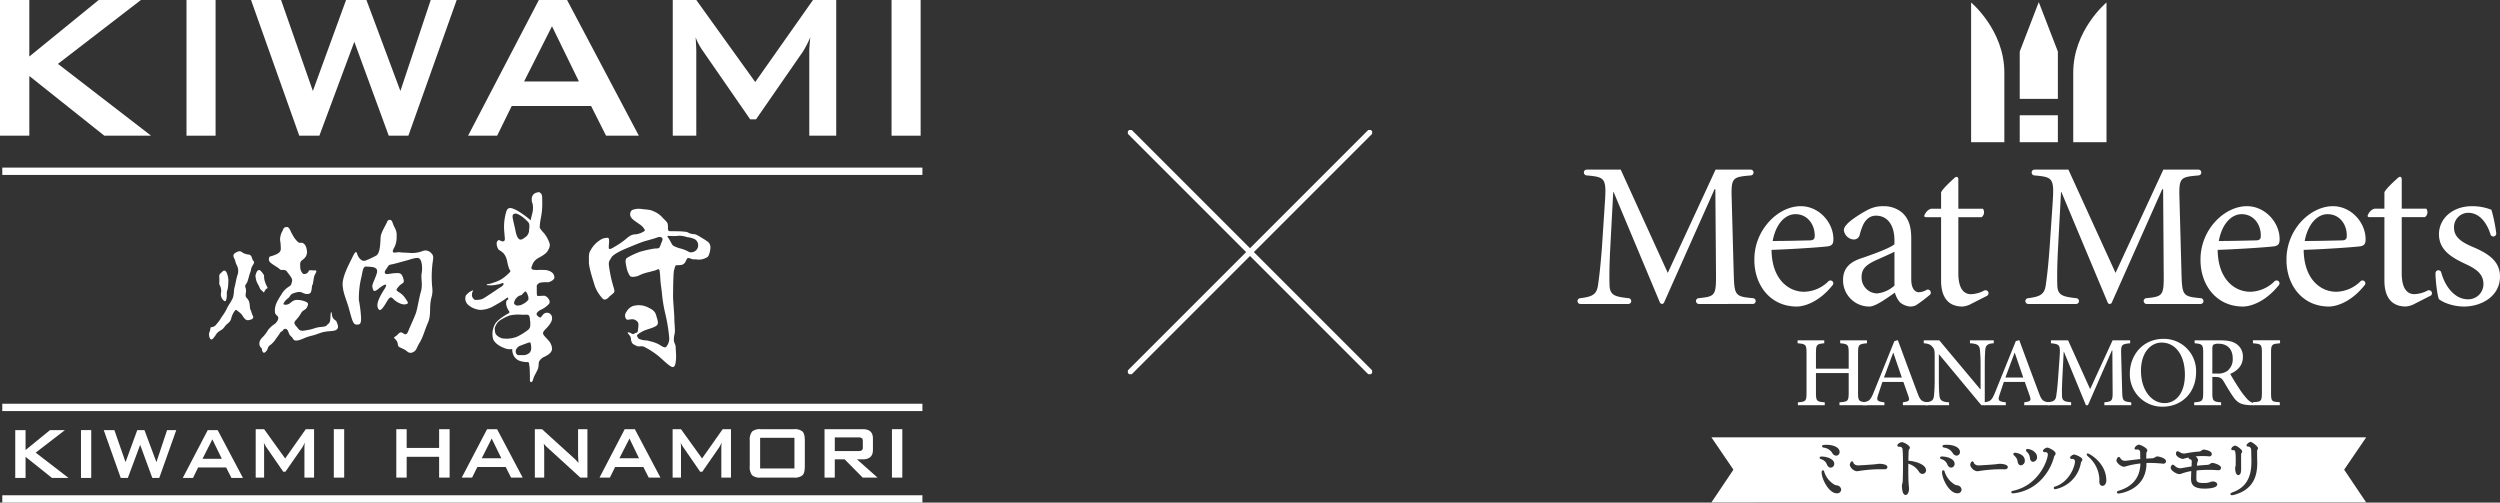 <svg xmlns="http://www.w3.org/2000/svg" xmlns:xlink="http://www.w3.org/1999/xlink" width="907.999" height="182.545" viewBox="0 0 907.999 182.545">
  <rect x="0" y="0" width="907.999" height="182.545" fill="#333333" stroke="none"/>
  <defs>
    <clipPath id="clip-path">
      <rect id="長方形_624" data-name="長方形 624" width="335.018" height="182.545" fill="#fff"/>
    </clipPath>
    <clipPath id="clip-path-2">
      <rect id="長方形_625" data-name="長方形 625" width="88.713" height="88.713" fill="none" stroke="#fff" stroke-width="2"/>
    </clipPath>
    <clipPath id="clip-path-3">
      <rect id="長方形_626" data-name="長方形 626" width="335.018" height="181.725" fill="none"/>
    </clipPath>
  </defs>
  <g id="グループ_1421" data-name="グループ 1421" transform="translate(-506.001 -2273.512)">
    <g id="グループ_1393" data-name="グループ 1393" transform="translate(506.001 2273.512)">
      <path id="パス_15897" data-name="パス 15897" d="M5.564,154.7v17.371H9.311v-7.655l9.6,7.655H24.92l-11.935-9.191L23.612,154.7H18.192l-8.882,7.234V154.7Z" transform="translate(-0.028 1.514)" fill="#fff"/>
      <rect id="長方形_616" data-name="長方形 616" width="3.719" height="17.371" transform="translate(29.416 156.21)" fill="#fff"/>
      <path id="パス_15898" data-name="パス 15898" d="M51.1,160.059l4.412,12.009h2.523L64.211,154.7H60.878L57,166.339,52.657,154.7H50.044l-4.254,11.642L41.729,154.7H37.87l6.177,17.371h2.575Z" transform="translate(-0.192 1.514)" fill="#fff"/>
      <path id="パス_15899" data-name="パス 15899" d="M81.568,168.258l1.928,3.811h4.181L78.492,154.7h-3.6l-9.072,17.371h3.72l1.859-3.811Zm-5-10.2,3.444,7.068H72.983Z" transform="translate(0.56 1.514)" fill="#fff"/>
      <g id="グループ_1392" data-name="グループ 1392" transform="translate(0)">
        <g id="グループ_1391" data-name="グループ 1391" clip-path="url(#clip-path)">
          <path id="パス_15900" data-name="パス 15900" d="M109.867,172.289h3.5V154.7h-3.011l-7.487,10.633L95.22,154.7H92.169v17.592H95.22V161.406c0-.54-.033-1.166-.1-1.873a7.917,7.917,0,0,0,.974,1.8l6.094,8.835h.768l6.1-8.791a14.53,14.53,0,0,0,.948-1.846c-.085.817-.137,1.435-.137,1.873Z" transform="translate(0.702 1.178)" fill="#fff"/>
          <rect id="長方形_617" data-name="長方形 617" width="3.77" height="17.592" transform="translate(121.239 155.875)" fill="#fff"/>
          <path id="パス_15901" data-name="パス 15901" d="M142.849,154.7v17.592h3.766v-7.572H158.4v7.572h3.812V154.7H158.4v6.811H146.615V154.7Z" transform="translate(1.088 1.178)" fill="#fff"/>
          <path id="パス_15902" data-name="パス 15902" d="M182.4,168.431l1.953,3.859h4.213l-9.3-17.592h-3.625l-9.211,17.592H170.2l1.9-3.859ZM177.313,158.1l3.509,7.158h-7.115Z" transform="translate(1.268 1.178)" fill="#fff"/>
          <path id="パス_15903" data-name="パス 15903" d="M206.8,165.057,195.387,154.7h-2.6v17.591h3.4v-9.527a27.206,27.206,0,0,0-.16-2.79,9.913,9.913,0,0,0,1.372,1.434l11.923,10.883h2.558V154.7h-3.394v9.226c0,.4.039,1.407.164,3.034a19.715,19.715,0,0,0-1.841-1.9" transform="translate(1.468 1.178)" fill="#fff"/>
          <path id="パス_15904" data-name="パス 15904" d="M232.025,168.431l1.951,3.859h4.253l-9.3-17.592h-3.675l-9.161,17.592h3.768l1.91-3.859ZM226.976,158.1l3.464,7.158h-7.113Z" transform="translate(1.646 1.178)" fill="#fff"/>
          <path id="パス_15905" data-name="パス 15905" d="M260.142,172.289h3.506V154.7h-3.022L253.14,165.33,245.49,154.7h-3.044v17.592h3.044V161.406a14.371,14.371,0,0,0-.114-1.873,7.449,7.449,0,0,0,1,1.8l6.085,8.835h.753l6.093-8.791a13.575,13.575,0,0,0,.969-1.846,14.39,14.39,0,0,0-.137,1.873Z" transform="translate(1.847 1.178)" fill="#fff"/>
          <path id="パス_15906" data-name="パス 15906" d="M286.253,172.289a4.482,4.482,0,0,0,3.138-.836c.6-.586.86-1.685.86-3.334v-9.273c0-1.63-.26-2.722-.86-3.307a4.46,4.46,0,0,0-3.138-.84H274.259a4.455,4.455,0,0,0-3.145.84,4.813,4.813,0,0,0-.862,3.307v9.273a4.864,4.864,0,0,0,.862,3.334,4.477,4.477,0,0,0,3.145.836ZM274.02,157.833h12.463v11.141H274.02Z" transform="translate(2.059 1.178)" fill="#fff"/>
          <path id="パス_15907" data-name="パス 15907" d="M314.785,162.219V158.1c0-2.283-1.223-3.4-3.673-3.4H297.207V172.29h3.722v-6.638h3.578l6.557,6.638h5.395l-7.487-6.638h2.14q3.674,0,3.673-3.433m-5.354.426h-8.5v-4.957h8.5a2.614,2.614,0,0,1,1.235.215c.328.2.445.59.445,1.2v2.131a1.333,1.333,0,0,1-.445,1.211,2.989,2.989,0,0,1-1.235.2" transform="translate(2.264 1.178)" fill="#fff"/>
          <rect id="長方形_618" data-name="長方形 618" width="3.764" height="17.592" transform="translate(323.955 155.875)" fill="#fff"/>
          <rect id="長方形_619" data-name="長方形 619" width="334.187" height="2.666" transform="translate(0.83 60.872)" fill="#fff"/>
          <rect id="長方形_620" data-name="長方形 620" width="334.187" height="2.67" transform="translate(0.83 146.638)" fill="#fff"/>
          <rect id="長方形_621" data-name="長方形 621" width="334.187" height="2.67" transform="translate(0.83 179.875)" fill="#fff"/>
          <path id="パス_15908" data-name="パス 15908" d="M170.517,105.113c.173-.133-.067-.254-.258-.11a5.733,5.733,0,0,0-2.342,1.8,3.094,3.094,0,0,0,.9,3.444,7.6,7.6,0,0,0,4.357,1.778,9.934,9.934,0,0,0,5.024-1.493c1.785-.973,2.681-1.54,3.692-2.213.965-.633,1.136-.9,1.269-.691.129.227.362.406.041.649-.276.239-.411.1-.6.739a3.7,3.7,0,0,0,.193,1.9,6.232,6.232,0,0,0,.888,1.661c.166.372,0,.567-.477.821-.428.247-3.822,2.108-4.723,3.851a7.316,7.316,0,0,0-.665,5.34c.515,1.438,2.339,2.646,3.906,3.221a5.105,5.105,0,0,0,2.686.477c.426-.067.34-.043.365.293a4.7,4.7,0,0,0,.642,2.256,3.962,3.962,0,0,0,1.976,1.669,8.777,8.777,0,0,0,2.211.453c.686.075,1.028-.094,1.2.254a16.8,16.8,0,0,1,.344,3.374c0,.922.083,1.552.037,2.442s.125,1.228.409,1.228c.324,0,.6-.293.834-1.251s1.442-2.787,1.767-3.854a16.586,16.586,0,0,0,.234-2.165,3.9,3.9,0,0,1,2.1-1.963c1.242-.6,2.7-1.533,2.7-2.9a4.915,4.915,0,0,0-1.565-3.28c-.747-.919-1.632-1.6-1.687-2.213-.116-.622.512-1.212,1.134-1.872.66-.642,2.23-2.412,2.118-3.695A1.889,1.889,0,0,0,197.8,113.1a1.951,1.951,0,0,0-1.776.543c-.517.622-.9,1.348-1.312,1.1-.451-.235-1.225-.853-1.092-1.3.082-.481.754-1.121,1.784-1.576a8.751,8.751,0,0,0,2.786-2.1,1.511,1.511,0,0,0-.194-1.666,2.585,2.585,0,0,0-1.481-1.207c-.529-.044-1.026.05-1.63.05-.643,0-.8.109-.986-.05-.2-.134-.214-.892-.214-1.6s-.043-1.92.018-2.173a2.289,2.289,0,0,1,1.118-.973,13.523,13.523,0,0,1,2.941-.156c.6-.027,2.294-.829,2.317-1.712A2.336,2.336,0,0,0,199,98.287a4.726,4.726,0,0,0-2.169-.751c-.8-.039-1.42-.039-2.235-.039a8.5,8.5,0,0,1-2.381-.1c-.475-.223-.664-.36-.254-1.419a4.684,4.684,0,0,1,1.757-2.475c1.029-.645,3.13-1.6,3.883-2.83.75-1.208,1.072-2.173.536-3.33a11.525,11.525,0,0,0-1.907-3.281,8.8,8.8,0,0,1-1.483-1.907,19.766,19.766,0,0,1,.322-3.022,28.55,28.55,0,0,0,.558-3.91,44.024,44.024,0,0,0-.017-4.445c-.176-.817-.214-.981-.628-1.184-.362-.224-.056-.49-1.057-.228a2.286,2.286,0,0,0-2.067,2.225c-.1,1.5.333,1.431.391,2.51a7.935,7.935,0,0,1-.324,3.354,19.414,19.414,0,0,0-.437,2.036,33.526,33.526,0,0,0-4.875-3.522c-1.988-1.029-3.325-1.541-3.96.215a19.036,19.036,0,0,0-.784,7.369c.215,2.838.279,2.467.171,3.057-.15.567-.514.582-1.03.481-.518-.125-.925-.551-1.29-.371a1.365,1.365,0,0,0-.6,1.258,3.728,3.728,0,0,0,.649,2.069c.578.687,2.445.879,3.176,4.405a15.046,15.046,0,0,0,.769,2.806c.215.274.562.638.2,1.056a16.945,16.945,0,0,1-2.729,2.35,12.683,12.683,0,0,1-3.2,1.454,8.7,8.7,0,0,1-2.15.555c-.32,0-.408.273-.277.341a11.778,11.778,0,0,0,1.933.094,21.872,21.872,0,0,0,2.506-.418c.819-.208,1.507-.657,1.593-.251.127.441-.326.934-1.077,1.345-.747.437-2.723,1.853-4.122,2.733-1.394.895-2.358,1.7-3.56,1.8-1.2.145-1.741.2-2.144-.34a1.975,1.975,0,0,1-.539-1.658,2.971,2.971,0,0,1,.366-1.208m21.142,20.692a2.541,2.541,0,0,1-.536,1.731,3.415,3.415,0,0,1-2.471.931c-1.036-.086-1.774.164-2.121-.2a1.644,1.644,0,0,1-.475-1.533A2.7,2.7,0,0,1,187.752,125c.988-.363,1.784-.684,2.425-.907.688-.219.989-.375,1.2-.168a5.958,5.958,0,0,1,.282,1.877m-6.307-48.612c.64-.27,1.052-.18,2.037.364a10.9,10.9,0,0,1,2.165,1.6c.622.61,1.249,1.044,1.395,1.795a5.689,5.689,0,0,1-.064,1.915,3.179,3.179,0,0,1-1,2.471c-.889.7-1.7,1.291-2.273,1.142-.586-.137-1.227-.988-1.616-2.97s-.663-2.842-.9-4.063c-.272-1.192-.345-1.986.261-2.255m5.276,31.114a5.008,5.008,0,0,1-1.8,1.5,3.972,3.972,0,0,1-2.4.645c-.468-.168-.983-.438-1.007-.911a3.469,3.469,0,0,1,1.117-2.092,2.731,2.731,0,0,1,1.439-.759c.379-.093.578-.6.882-.8.252-.231.531-.614.838-.5a2.588,2.588,0,0,1,.661,1.165,2.5,2.5,0,0,1,.277,1.235c-.023.27.127.136,0,.524m-2.658,5.453c1.824.09,2.358-.164,2.785.25.393.383.393,1.271.476,1.928a4.9,4.9,0,0,1,.065,1.372,2.231,2.231,0,0,1-.667,1.876,23.3,23.3,0,0,1-4.124,2.576,10.342,10.342,0,0,1-5.342.6c-1.438-.386-2.566-1.329-2.66-2.407-.131-1.06-.171-1.478.21-2.092a4.526,4.526,0,0,1,1.658-2.076,16.994,16.994,0,0,1,3.346-1.709,13.991,13.991,0,0,1,4.255-.316" transform="translate(1.277 0.528)" fill="#fff"/>
          <path id="パス_15909" data-name="パス 15909" d="M143.1,85.346a5.368,5.368,0,0,0-.709-3.319c-.537-.957-.766-1.993-1.026-2.384a.947.947,0,0,0-1.656.207c-.415,1.138-2.131,3.753-2.368,5.348-.2,1.606,0,6.3-1.764,7.092a33.686,33.686,0,0,1-3.816,1.766c-1.477.466-2.653-1.275-3.018-2.56s-1.042-.086-1.853,1.674-3.6,6.618-3.382,9.816,1.4,5.125,2.417,8.956c1.046,3.835,1.412,5.348,2.66,5.348s1.85-.157,1.537-3.687a47.549,47.549,0,0,0-.727-5.27,32.955,32.955,0,0,1,.809-7.826c.6-2.237.516-4.465,1.978-4.3,1.483.164,4.584-.16,3.7,2.564-.88,2.7-1.77,3.835-1.558,4.937.233,1.131.386,2.085,2.211.575,1.847-1.545,3.831-2.483,2.137.141-1.69,2.65-2.944,5.128-2.422,6.645s1.252,1.1,2.5-.805c1.254-1.928,1.855-3.71,3.065-2.385,1.225,1.321,3.384,2.315,4.523,2.04s1.183-.406-.027-2.119a6.935,6.935,0,0,0-2.507-2.361c-.945-.684-1.018-.763.184-2.118,1.186-1.353,2.162-.806,1.539-2.831-.63-1.989-1.259-1.966-2.855-1.891s-3.043.508-3.461.289c-.393-.2-.741-.607.135-1.795s.68-1.451,1.882-1.662,3.255-.829,5.182-1.345c1.9-.492,4.167-1.465,5.029-.743.886.743,1.112,3.5.766,5.274-.352,1.786.468,4.159-.273,6.7-.769,2.56-1.258,6.4-1.934,8.1-.649,1.7-1.712,3.991-2.177,5.074-.485,1.071-.86,2.748-1.9,2.212-1.023-.543-1.253-1.063-2.414.176-1.159,1.223-1.855.755-.809,1.795s.709,1.947,1.04,2.463c.3.489,1.878.907,2.7,1.525s1.39,1.263,2.689.618c1.319-.668,1.162-1.579,2.364-3.474,1.188-1.917,1.882-4.676,2.949-7.1s.693-4.41.928-7.064c.252-2.651.973-2.9.676-5.875a39.174,39.174,0,0,1,0-7.659c.162-2.439.876-3.628-.329-4.731a2.788,2.788,0,0,0-3.384-.715,10.84,10.84,0,0,1-4.689.571c-1.578-.094-2.462-.094-3.5-.223-1.027-.145-3.159.888-2.162-1.2a8.156,8.156,0,0,0,1.136-4.461" transform="translate(0.941 0.604)" fill="#fff"/>
          <path id="パス_15910" data-name="パス 15910" d="M219.184,85.811a4.629,4.629,0,0,0-3.041.938,9.636,9.636,0,0,0-3.159,3.406c-.894,1.375-.686,2.216-.713,4.4-.024,2.217,1.683,7.08,2.146,8.729a13.632,13.632,0,0,0,2.953,4.7c.616.512,1.433.156,2.142-.618s1.666-1.275,1.939-1.841c.233-.536-.066-1.185-.479-2.674a47.261,47.261,0,0,1-1.28-5.919c-.484-2.756.056-2.67.691-3.886.588-1.188,3.44-2.521,5.229-3.3,1.792-.755,5.386-2.236,6.611-2.615s4.261-1.165,4.945-1.494c.7-.289,1.644-.129,1.816.434.179.594-.354,1.243-.77,2.576-.448,1.309-.833.88-2.418,1.1a42.963,42.963,0,0,0-5,1.138,25.914,25.914,0,0,0-4.492,2.1c-1.169.571-.588,2.323-.356,3.6a8.11,8.11,0,0,0,1.2,3c.381.59,1.634.411,2.522.184s1.071-.508,2.406-.97c1.375-.456,1.887-.5,3.49-.945,1.605-.407,1.306-.485,1.634-.618a.562.562,0,0,1,.739.485,25.2,25.2,0,0,1,.278,3.213c.181,2.162.36,2.979.566,4.832a51.023,51.023,0,0,0,1.226,7.541,62.494,62.494,0,0,1,1.429,8.679,4.542,4.542,0,0,1-1.192,3.511c-.419.293-1.26-.148-2.278-.816a11.2,11.2,0,0,0-3.447-1.295c-1.787-.562-1.193-.136-2.8-.492s-1.513-.614-1.84-1.162c-.332-.532,0-.7.352-1a11.036,11.036,0,0,1,2.829-1.509c1.223-.433,3.369-.969,3.993-1.759.658-.754.017-2.157-.388-3.619-.414-1.482-1.6-2.186-3.372-2.971a7.357,7.357,0,0,0-5.174-.242,4.6,4.6,0,0,0-2.2,2.032,2.18,2.18,0,0,0-.148,2.612c.533.535,1.1.136,2.113.109a2.415,2.415,0,0,1,2.048.927c.535.578.3,1.693.154,3.018s-.592.707-1.3,1.251-1.253-.361-2.068-.442c-.767-.082-.2.4.433,1.247.586.855.206.969.559,2.025s.743,1.047,1.757,1.59c.977.536,1.687-.082,2.793.345a30.24,30.24,0,0,1,5.066,3.229c1.253.957,3.368,3.205,4.824,3.991,1.456.767,1.606-1.216,1.761-2.646.107-1.432-.1-3.265-.12-4.344s-.541-1.516-.662-2.439a8.015,8.015,0,0,1,.3-2.556c.233-1.3-.124-3.573-.124-5.384,0-1.841-.54-6.755-.464-8.917.027-2.185.078-8.076.379-8.815.268-.719.358-1.611.721-1.693s.743.031,1.452-.083a2.057,2.057,0,0,0,1.907-1.134c.569-1,.444-1.106.745-1.29.261-.22.869-.087,1.513.208.688.319,1.225,0,2.236.246a5.864,5.864,0,0,0,3.577-.97c.559-.46.948-2.11,1.017-3.135a2.715,2.715,0,0,0-.72-2.217,19,19,0,0,0-2-1.348c-.593-.36-2.428-1.568-3.089-1.568a4.7,4.7,0,0,1-2.171-.535c-.479-.305-.735-.305-1.99-.434-1.253-.11-3.751-.11-4.594-.11s-.737-.437-.838-.785c-.059-.321.074-.646-.059-1.65-.117-.993-1.248-1.7-2.286-2.912a8.989,8.989,0,0,0-3.094-1.978c-.892-.509-2.652-.548-4.024-.728a6.642,6.642,0,0,0-3.6.383,2,2,0,0,0-.507,2.291c.327,1,2.141,2.052,3.418,2.97a5.4,5.4,0,0,1,1.763,1.971c.146.246-.389.593-1.158.946a6.567,6.567,0,0,1-2.633.652c-1.366.137-2.165.888-3.357,1.885a28.763,28.763,0,0,1-3.876,2.623c-.921.574-1.716,1-2,.676-.233-.293.034-1.838.034-2.674,0-.805-.087-1.161-.415-1.263m23.38-.657a11.586,11.586,0,0,0,1.781-.05,6.834,6.834,0,0,1,2.146.082c1.044.164,1.281.4,1.99.453a6.81,6.81,0,0,1,2.479.81,2.653,2.653,0,0,1,.887,2.818,2.539,2.539,0,0,1-2.169,1.774c-.866.168-1.065-.156-1.991-.586a11.349,11.349,0,0,0-2.123-.759,11.729,11.729,0,0,1-2.522-.945c-.658-.379-.895-1.279-1.554-2.3-.614-1-.59-.81-.709-1.154-.088-.324,1.015-.141,1.786-.141" transform="translate(1.617 0.573)" fill="#fff"/>
          <path id="パス_15911" data-name="パス 15911" d="M99.2,116.949a9.729,9.729,0,0,0-2.578,2.323,12.26,12.26,0,0,1-1.535,2.134c-.6.688-1.587,1.345-1.587,2.76s.809,1.36.888,1.944.387,2.068,1.425,1c1.017-1.059.53-1.6,1.435-2.264a8.211,8.211,0,0,0,2.158-2.263c.805-1.165,1.161-1.541,1.566-2.24.39-.707.747-.461,1.082-1,.317-.547,1.423-1.075,1.986.614s1.161,1.5,1.611,2.361c.457.88,1.231,1.071,3.516.152a17.137,17.137,0,0,1,3.571-1.215c2.11-.555,3.048-1.185,4.951-1.443,1.924-.27,3.182-.11,3.986-.832s.117-2.142-.165-2.772a.828.828,0,0,1-.095-.307c-.009.014-.078.032-.447-.279a2.408,2.408,0,0,1-1.1-1.915c-.174-1.121-.4-1.5-.514-.062-.121,1.415.031,2.709-.786,3.315s-.344.965-2.6,1.161-2.453.677-4.728,1.083c-2.287.434-2.9.532-3.716-.551s-1.87-1.795-.925-2.834a13.8,13.8,0,0,0,2.075-2.768c.627-1.109,1.6-1.032,2.115-2.072.495-1.009.6-1.513-.337-1.967a7.978,7.978,0,0,0-3.39-.7c-1.263.023-1.859.794-2.677,1.349-.837.547-2.591.625-2.011-.282a5.57,5.57,0,0,1,1.555-1.685c.744-.567.744-1.412,1.906-1.795,1.167-.368,2.306-.77,3.29-.2.983.551,2.6.712,3.034-.129.437-.8.324-2.318.625-2.783.326-.453.343-2.588.78-3.464s1.146-1.872-.048-1.739c-1.179.1-1.824-.4-2.164.364a1.689,1.689,0,0,1-1.97.892,3.426,3.426,0,0,1-1.044-2.6c-.045-1.192-.208-1.692.884-2.541a3.349,3.349,0,0,0,1.585-2.783c-.081-.88-.273-2.471-1.306-3.12-1.017-.684-1.114.285-2.148-.684a8.894,8.894,0,0,1-1.823-2.49c-.856-1.283-1.052-2.963-2.276-2.791-1.208.167-1.1,1.086-1.419,1.532a6.2,6.2,0,0,0-.821,3.206,18.355,18.355,0,0,1,.256,3.386c-.162.961-.641,1.239-1.436,1.7a13.206,13.206,0,0,1-2.473.877c-.287.086-.528.887-.36,1.45a1.573,1.573,0,0,0,.618.844c.793.751,2.841,1.787,3.282,2.342s1.884-.172,2.594.828c.713,1.017,2.076,2.491,1.9,3.327-.176.805-.218,1.7-1.171,2.154a8.168,8.168,0,0,0-2.842,3.03,21.945,21.945,0,0,0-1.7,2.987,7.028,7.028,0,0,0-.549,3.112c.1,1.294.983,1.256,1.194,2.017.229.735-.593,1.861-1.126,2.334" transform="translate(0.712 0.623)" fill="#fff"/>
          <path id="パス_15912" data-name="パス 15912" d="M81.932,98.815c-.243-.805-.879-1.928-1.851-.805-.381.445-1.161.563-1.043,2.044.152,1.462-.2,2,.167,2.772a4.317,4.317,0,0,1,.5,2.616,3.05,3.05,0,0,0,.312,2.216c.386.688,1.153,1.322,1.451.755a6.428,6.428,0,0,0,.3-2.389,3.928,3.928,0,0,1,.3-1.665,14.645,14.645,0,0,0,.246-2.4,7.324,7.324,0,0,0-.389-3.14" transform="translate(0.602 0.743)" fill="#fff"/>
          <path id="パス_15913" data-name="パス 15913" d="M76.106,118.141c-.36.078-.21,1.079-.629,1.872s.173,3.483,1.276,2.291.961-1.485,1.743-2.236c.755-.782,1.642-.782,2.526-2.1.89-1.286,1.909-1.387,2.359-2.885a7.308,7.308,0,0,1,1.541-3.14c.393-.258.739.328,1.4.755a4.935,4.935,0,0,1,1.385,1.591c.588.794,1.077,1.509,2.181,1.267,1.079-.215,1.871-.621,1.335-1.637s-.428-1.509-.786-2.053c-.356-.528-.164-1.767-.533-2.932s-1.065-1.345-1.239-2.069c-.176-.751.283-1.579.058-2.627-.235-1.032-.511-.93.179-1.9.677-.989.854-2.643,1.356-3.893.482-1.239.222-1.646.964-2.784s.536-1.188.051-1.86c-.464-.649-.272-1.9-1.631-2.049a4.919,4.919,0,0,1-2.5-.97c-.7-.406-1.143-.187-1.827.141-.655.308-1.114.755-1.114,1.25a2.68,2.68,0,0,0,.337,1.079c.492.884.312,1.275.859,2.319a4.419,4.419,0,0,1,.311,3.569c-.44,1.173-.809,3.644-1.083,4.519-.293.884-.145,1.963-.5,3.394s-1.76,3.018-2.338,4.421a20.018,20.018,0,0,1-1.924,3.057,12.7,12.7,0,0,1-1.913,2.635,2.233,2.233,0,0,1-1.843.973" transform="translate(0.574 0.69)" fill="#fff"/>
          <path id="パス_15914" data-name="パス 15914" d="M121.208,115.641s0-.005,0,0" transform="translate(0.923 0.881)" fill="#fff"/>
          <path id="パス_15915" data-name="パス 15915" d="M95.57,101.679a5.835,5.835,0,0,1-.356-2c-.019-.57-.084-.618-.711-1.454-.632-.8-.986-1.083-1.531-.743s-.78,1.591-.89,1.795a8.2,8.2,0,0,0,.345,2.009c.233.8.932,1.747,1.126,2.369a2.507,2.507,0,0,0,.981,1.258c.439.384.53.946.938-.015.385-.942,1.165-.751.958-1.271a10.607,10.607,0,0,1-.861-1.951" transform="translate(0.701 0.741)" fill="#fff"/>
          <path id="パス_15916" data-name="パス 15916" d="M10.647,27.6,37.883,49.28H54.867L21.046,23.2,51.176,0H35.846l-25.2,20.527V0H0V49.28H10.647Z" transform="translate(0 0)" fill="#fff"/>
          <rect id="長方形_622" data-name="長方形 622" width="10.563" height="49.281" transform="translate(67.737)" fill="#fff"/>
          <path id="パス_15917" data-name="パス 15917" d="M115.31,49.28,128,15.176l12.5,34.1h7.136L165.179,0h-9.429L144.731,33.05,132.4,0h-7.4L112.943,33.05,101.395,0H90.486L108,49.28Z" transform="translate(0.689 0)" fill="#fff"/>
          <path id="パス_15918" data-name="パス 15918" d="M184.575,38.49H213.4l5.434,10.79h11.908L204.675,0H194.425l-25.706,49.28h10.56ZM199.2,9.542,208.979,29.6H189.056Z" transform="translate(1.285 0)" fill="#fff"/>
          <path id="パス_15919" data-name="パス 15919" d="M251.044,18.8c0-1.516-.107-3.276-.244-5.247a22.2,22.2,0,0,0,2.719,5.063l17.1,24.726h2.119l17.053-24.628a36.238,36.238,0,0,0,2.648-5.161c-.221,2.3-.354,4.059-.354,5.247V49.28h9.783V0H293.43L272.451,29.793,251.044,0H242.5V49.28h8.546Z" transform="translate(1.847 0)" fill="#fff"/>
          <rect id="長方形_623" data-name="長方形 623" width="10.561" height="49.281" transform="translate(323.812)" fill="#fff"/>
        </g>
      </g>
    </g>
    <g id="グループ_1395" data-name="グループ 1395" transform="translate(915.644 2320.719)">
      <g id="グループ_1394" data-name="グループ 1394" transform="translate(0)" clip-path="url(#clip-path-2)">
        <line id="線_1" data-name="線 1" x2="88.251" y2="88.251" transform="translate(0.231 0.231)" fill="none" stroke="#fff" stroke-miterlimit="10" stroke-width="2"/>
        <line id="線_2" data-name="線 2" y1="88.251" x2="88.251" transform="translate(0.231 0.231)" fill="none" stroke="#fff" stroke-miterlimit="10" stroke-width="2"/>
      </g>
    </g>
    <g id="グループ_1397" data-name="グループ 1397" transform="translate(1078.982 2274.273)">
      <g id="グループ_1396" data-name="グループ 1396" transform="translate(0)" clip-path="url(#clip-path-3)">
        <path id="パス_15920" data-name="パス 15920" d="M141.844.139V50.89h12.072v-25.3c0-15.411-12.072-25.448-12.072-25.448M159.505,50.89h13.85V41.115h-13.85Zm19.434-25.3v25.3h12.078V.139s-12.078,10.037-12.078,25.448m-19.434-7.633V35.148h13.85V17.955L166.419,0Z" transform="translate(1.08 0)" fill="#fff"/>
        <path id="パス_15921" data-name="パス 15921" d="M104.5,122.977c-2.958.281-3.243.46-3.243,3.5v14.511c0,3.038.284,3.217,3.243,3.446v1.055H94.511v-1.055c3.065-.229,3.347-.408,3.347-3.446v-7.179H85.969v7.179c0,3.038.284,3.217,3.192,3.446v1.055H79.411v-1.055c2.854-.229,3.137-.408,3.137-3.446V126.475c0-3.038-.283-3.217-3.238-3.5v-1.058h9.674v1.058c-2.73.281-3.014.46-3.014,3.5v5.736H97.858v-5.736c0-3.01-.282-3.217-3.089-3.5v-1.058H104.5Z" transform="translate(0.604 0.929)" fill="#fff"/>
        <path id="パス_15922" data-name="パス 15922" d="M117.363,145.488v-1.055c2.238-.311,2.52-.59,2.057-2.086-.439-1.335-1.132-3.213-1.876-5.326h-7.619c-.535,1.571-1.052,3.092-1.515,4.558-.75,2.183-.491,2.542,2.238,2.854v1.055h-7.924v-1.055c2.342-.335,2.805-.567,4.091-3.754l7.461-18.471,1.26-.362c2.239,6.227,4.682,12.6,7,18.858,1.131,3.139,1.617,3.5,3.984,3.729v1.055Zm-3.448-19.012h-.1c-1.133,3.01-2.213,6.046-3.32,8.95h6.481Z" transform="translate(0.782 0.928)" fill="#fff"/>
        <path id="パス_15923" data-name="パス 15923" d="M150.2,122.977c-2.031.129-2.882.618-3.063,2.213-.1,1.106-.2,2.727-.2,6.071v14.227H145.7l-15.361-18.47h-.079v8.9c0,3.323.1,5.07.208,6.071.181,1.774.975,2.29,3.5,2.445v1.055h-8.647v-1.055c2.085-.155,2.986-.59,3.165-2.342a60.113,60.113,0,0,0,.259-6.175v-7.868c0-2.6-.079-2.832-.772-3.708-.721-.9-1.493-1.21-3.192-1.362v-1.058h5.638l14.866,17.753h.132v-8.412a56.459,56.459,0,0,0-.257-6.017c-.18-1.6-1.031-2.114-3.6-2.266v-1.058H150.2Z" transform="translate(0.95 0.929)" fill="#fff"/>
        <path id="パス_15924" data-name="パス 15924" d="M161.1,145.488v-1.055c2.268-.311,2.549-.59,2.087-2.086-.436-1.335-1.133-3.213-1.877-5.326h-7.617c-.54,1.571-1.055,3.092-1.516,4.558-.75,2.183-.49,2.542,2.236,2.854v1.055H146.49v-1.055c2.342-.335,2.8-.567,4.091-3.754l7.46-18.471,1.259-.362c2.241,6.227,4.684,12.6,7,18.858,1.131,3.139,1.621,3.5,3.987,3.729v1.055Zm-3.418-19.012h-.1c-1.133,3.01-2.214,6.046-3.321,8.95h6.483Z" transform="translate(1.116 0.928)" fill="#fff"/>
        <path id="パス_15925" data-name="パス 15925" d="M190.026,145.478v-1.047c2.907-.31,3.059-.513,3.007-4.245l-.1-14.611h-.157l-8.7,19.892h-.745l-7.973-19.376h-.1l-.517,10.137c-.154,2.985-.154,4.607-.1,5.939.081,1.729.9,2.037,3.316,2.24v1.081h-8.462v-1.081c2.058-.2,2.777-.67,3.038-2.136.177-1.233.434-2.854.7-6.689l.537-7.46c.334-4.6.1-4.812-3.137-5.144v-1.058h6.228l8,17.726,8.157-17.726h6.382v1.058c-3.167.332-3.374.46-3.271,4.04l.361,13.147c.081,3.754.23,3.957,3.3,4.267v1.047Z" transform="translate(1.291 0.929)" fill="#fff"/>
        <path id="パス_15926" data-name="パス 15926" d="M223.12,133.426c0,7.818-5.5,12.6-12.166,12.6a11.748,11.748,0,0,1-11.891-12.09c0-6.43,4.554-12.554,12.274-12.554a11.678,11.678,0,0,1,11.783,12.04m-20.015-.41c0,6.633,3.547,11.705,8.593,11.705,3.909,0,7.357-3.371,7.357-10.291,0-7.591-3.755-11.682-8.439-11.682-3.964,0-7.511,3.552-7.511,10.268" transform="translate(1.516 0.925)" fill="#fff"/>
        <path id="パス_15927" data-name="パス 15927" d="M243.852,145.478c-.426,0-.829.028-1.251,0-3.092-.156-4.542-.709-6.165-3.049-1.21-1.726-2.471-3.911-3.527-5.686-.648-1.055-1.26-1.521-3.008-1.521h-1.056v5.686c0,3.035.335,3.318,3.188,3.524v1.046h-9.775v-1.046c2.931-.206,3.269-.489,3.269-3.524V126.475c0-3.037-.338-3.216-3.113-3.5V121.92H231.6c2.766,0,4.52.337,5.915,1.261a5.444,5.444,0,0,1,2.431,4.761c0,3.14-1.96,4.99-4.592,6.175.585,1.13,2.1,3.575,3.174,5.2a30.065,30.065,0,0,0,2.895,3.835,5.418,5.418,0,0,0,2.533,1.643Zm-13.413-11.491a5.932,5.932,0,0,0,3.885-.975,5.4,5.4,0,0,0,1.93-4.451c0-3.966-2.494-5.407-5.121-5.407a3.391,3.391,0,0,0-1.9.363c-.258.26-.385.643-.385,1.567v8.9Z" transform="translate(1.693 0.929)" fill="#fff"/>
        <path id="パス_15928" data-name="パス 15928" d="M243.389,145.478v-1.072c2.886-.207,3.3-.188,3.3-3.346V126.372c0-3.1-.337-3.114-3.256-3.4V121.9h9.844v1.074c-2.93.286-3.269.3-3.269,3.4V141.06c0,3.158.3,3.14,3.177,3.346v1.072Z" transform="translate(1.854 0.928)" fill="#fff"/>
        <path id="パス_15929" data-name="パス 15929" d="M127.164,103.943a1.838,1.838,0,0,0-.37.106l0-.009-.03.018a.4.4,0,0,0-.227.134,6,6,0,0,1-2.589.723c-1.341,0-2.765-1.205-2.765-4.762V85.431c0-4.105-.8-7.333-3.557-9.632a10.377,10.377,0,0,0-6.488-2.136,11.655,11.655,0,0,0-4.787.887c-2.124.89-7.6,4.264-8.75,5.969h0a2.763,2.763,0,0,0-.889,1.847,3.866,3.866,0,0,0,3.476,3.395,2.182,2.182,0,0,0,2.3-1.807c.658-2.464,1.37-4.216,2.381-5.255a4.507,4.507,0,0,1,3.556-1.586c3.969,0,6.653,3.229,6.653,8.977v1.42c-1.725,1.422-7.527,3.559-12.262,5.147-4.35,1.477-6.4,3.941-6.4,7.826a9.524,9.524,0,0,0,9.5,9.632c2.354,0,6.158-2.9,9.334-5.036a8.638,8.638,0,0,0,1.888,3.559,6.651,6.651,0,0,0,3.721,1.477,5.334,5.334,0,0,0,1.958-.412,48.458,48.458,0,0,0,4.941-3.7,1.111,1.111,0,0,0,.527-.911,1.128,1.128,0,0,0-1.115-1.145m-12.083-1.436a11.149,11.149,0,0,1-6.325,2.843,5.768,5.768,0,0,1-5.607-6.073c0-2.847,1.723-4.322,4.817-5.8,1.669-.768,5.446-2.408,7.115-3.282ZM92.912,85.65c0-6.128-5.281-11.987-11.85-11.987-4.13,0-8.4,2.136-11.631,5.745a20.312,20.312,0,0,0-5.227,13.852c0,8.975,5.693,16.854,15.433,16.854,2.436,0,7.9-1.42,12.879-7.647a1.111,1.111,0,0,0,.356-.763,1.026,1.026,0,0,0-1.054-1.056.862.862,0,0,0-.545.163l0-.057c0,.057-.007.062-.007.062a.437.437,0,0,0-.259.217,12.834,12.834,0,0,1-8.763,3.717c-5.53,0-11.715-4.434-11.8-15.215,9.416-.327,19.322-1.093,20.663-1.314,1.421-.329,1.8-.986,1.8-2.572m-8.7.44c-4.573.106-8.921.217-13.355.217,1.177-6.4,4.652-9.742,8.293-9.742,4.35,0,7.059,3.778,6.978,7.935,0,1.094-.492,1.59-1.915,1.59M63.7,107.08v-.005c-6.543-.58-6.752-1.008-6.992-8.914l-.74-27.229c-.236-7.7.291-7.858,6.915-8.438v0a1.055,1.055,0,0,0,1.013-1.054,1.019,1.019,0,0,0-1.013-1.053H50.112l-17.36,37.51L15.659,60.383H3.342v0H3.337a1.025,1.025,0,0,0-1.053,1.051,1.06,1.06,0,0,0,1.053,1.058l.005,0v0c6.83.63,7.2.947,6.513,10.708L8.828,88.817c-.607,7.811-1.057,11.136-1.453,13.775-.5,3.11-2,3.955-6.355,4.483v.007a1.05,1.05,0,0,0,0,2.1v0h.025l.012,0,.011,0H18.509a1.053,1.053,0,0,0,0-2.1v-.005c-4.96-.528-6.754-1.058-6.912-4.644-.08-3.006-.08-6.331.21-12.506l1.135-21.365H13.1l16.8,40.1h.009a.916.916,0,0,0,.759.5.843.843,0,0,0,.734-.5L49.744,67.5h.288l.237,30.656c.052,7.907-.237,8.334-6.3,8.914v.009a1.032,1.032,0,0,0-.97,1.047,1.07,1.07,0,0,0,.97,1.048v.005H63.7a1.052,1.052,0,0,0,0-2.1m84.448-2.875a1.046,1.046,0,0,0-.663.2,10.806,10.806,0,0,1-4.628,1.224c-1.97,0-4.569-1.206-4.569-7.609V77.658h8.455a2.214,2.214,0,0,0,.464-3.063h-8.919V63.757s-.166-1.54-1.593-.18c-.8.736-4.673,4.25-4.673,5.213v5.8h-3.64a3.572,3.572,0,0,0-1.873,1.392c-.517.745-1.063,1.672.067,1.672h5.445V100.7c0,6.238,2.762,9.412,7.746,9.412a8.13,8.13,0,0,0,3.337-1.042l5.339-2.722a1.116,1.116,0,0,0,.8-1.056,1.063,1.063,0,0,0-1.091-1.09M325.057,88.443c-3.559-1.535-6.735-3.341-6.735-6.9a5.187,5.187,0,0,1,5.149-5.473c3.81,0,6.592,3.146,8.076,7.763a1.086,1.086,0,0,0,1.046.838,1.048,1.048,0,0,0,1.058-1.065.963.963,0,0,0-.005-.147h.005a53.77,53.77,0,0,0-1.756-8.484,18.841,18.841,0,0,0-7-1.313c-7.285,0-12.047,4.653-12.047,10.18,0,6.075,5.145,8.7,9.911,10.945C326.7,96.6,329,98.51,329,101.958a5.5,5.5,0,0,1-5.64,5.529c-4.678,0-8.223-4.487-9.661-9.652a1.056,1.056,0,0,0-2.1.175v.06l-.009,0c0,2.847.709,8.266,1.255,9.36,1.43,1.205,5.094,2.682,9.088,2.682,6.348,0,13.082-3.722,13.082-10.892,0-5.473-4.047-8.318-9.96-10.779M226.331,107.08v-.005c-6.546-.58-6.754-1.008-6.992-8.914L218.6,70.932c-.239-7.7.289-7.858,6.911-8.438v0a1.056,1.056,0,0,0,1.014-1.054,1.02,1.02,0,0,0-1.014-1.053H212.742l-17.357,37.51-17.122-37.51H165.971v0h-.03a1.017,1.017,0,0,0-1.023,1.051,1.053,1.053,0,0,0,1.023,1.058c.03,0,.03,0,.03,0v0c6.835.63,7.2.947,6.517,10.708l-1.055,15.615c-.581,7.811-1.057,11.136-1.427,13.775-.527,3.11-2.029,3.955-6.384,4.483v.007a1.052,1.052,0,0,0,0,2.1v0h.056l.009,0,.012,0h17.416a1.052,1.052,0,0,0,0-2.1v-.005c-4.936-.528-6.754-1.058-6.883-4.644-.082-3.006-.082-6.331.208-12.506l1.133-21.365h.161l16.8,40.091a.8.8,0,0,0,1.5,0h0L212.347,67.5h.318l.211,30.656c.077,7.907-.211,8.334-6.308,8.914v.009a1.052,1.052,0,0,0-.968,1.047,1.092,1.092,0,0,0,.968,1.048v.005h19.762a1.052,1.052,0,0,0,0-2.1m82.834-2.888a.92.92,0,0,0-.606.2,11.235,11.235,0,0,1-4.633,1.222c-2.023,0-4.6-1.2-4.6-7.609V77.643h8.429a2.2,2.2,0,0,0,.5-3.065h-8.924V63.743s-.165-1.542-1.588-.179c-.827.735-4.706,4.247-4.706,5.213v5.8h-3.612a3.505,3.505,0,0,0-1.9,1.392c-.464.745-1.063,1.674.092,1.674h5.419v23.045c0,6.234,2.791,9.41,7.769,9.41a8.253,8.253,0,0,0,3.342-1.04l5.335-2.722a1.105,1.105,0,0,0,.827-1.058,1.092,1.092,0,0,0-1.146-1.087M254.978,85.65c0-6.128-5.308-11.987-11.874-11.987-4.107,0-8.394,2.136-11.635,5.745a20.31,20.31,0,0,0-5.225,13.852c0,8.975,5.693,16.854,15.435,16.854,2.464,0,7.881-1.42,12.9-7.647a1.123,1.123,0,0,0,.355-.763,1.042,1.042,0,0,0-1.053-1.056.712.712,0,0,0-.546.163v-.057a.623.623,0,0,1-.06.062.483.483,0,0,0-.235.217,12.869,12.869,0,0,1-8.746,3.717c-5.56,0-11.725-4.434-11.812-15.215,9.424-.327,19.321-1.093,20.685-1.314,1.422-.329,1.807-.986,1.807-2.572m-8.7.44c-4.6.106-8.959.217-13.386.217,1.182-6.4,4.685-9.742,8.308-9.742,4.363,0,7.046,3.778,6.942,7.935,0,1.094-.44,1.59-1.864,1.59m39.929-.44c0-6.128-5.31-11.987-11.874-11.987-4.105,0-8.377,2.136-11.66,5.745a20.407,20.407,0,0,0-5.2,13.852c0,8.975,5.691,16.854,15.436,16.854,2.459,0,7.873-1.42,12.851-7.647a.929.929,0,0,0,.355-.763,1,1,0,0,0-1-1.056.932.932,0,0,0-.6.163v-.057c0,.057-.005.06-.009.062a.517.517,0,0,0-.231.217,12.869,12.869,0,0,1-8.737,3.717c-5.58,0-11.708-4.434-11.819-15.215,9.415-.327,19.321-1.093,20.69-1.314,1.424-.329,1.8-.986,1.8-2.572m-8.7.44c-4.6.106-8.977.217-13.416.217,1.208-6.4,4.712-9.742,8.321-9.742,4.383,0,7.063,3.778,6.954,7.935,0,1.094-.44,1.59-1.858,1.59" transform="translate(0 0.46)" fill="#fff"/>
        <path id="パス_15930" data-name="パス 15930" d="M286.051,156.885H48.236l8,11.741-8,11.9H286.051l-8-11.9Zm-47.616,3.006c.594,0,2.591,1.436,2.591,2.133a.837.837,0,0,1-.194.486.886.886,0,0,0-.2.5l-.006.822c0,.421-.008.906-.008,1.417,0,.433,0,.9.007,1.378,0,.5.008,1,.008,1.492,0,.865,0,2.473-1.06,2.473-1.109,0-1.122-2.464-1.122-2.488a2.421,2.421,0,0,1,.136-.731,1.7,1.7,0,0,0,.058-.214c.011-.483.025-1.232.025-2.032,0-3.046-.206-3.588-.784-3.588a.64.64,0,0,0-.163.01l-.148.006a.488.488,0,0,1-.544-.5,1.8,1.8,0,0,1,1.4-1.173m-75.373,1.247c1.385,0,3.44,1.205,3.44,2.869a1.594,1.594,0,0,1-1.4,1.772c-.525,0-1.119-.445-1.183-1.425a3.253,3.253,0,0,0-.941-2.03,1.083,1.083,0,0,1-.48-.761c0-.127.055-.425.564-.425m-4.539,1.346c.464,0,3.538.525,3.538,2.817a1.605,1.605,0,0,1-1.4,1.759c-.23,0-1-.1-1.207-1.357a3.1,3.1,0,0,0-1.016-1.958l-.035-.03.25-.255-.3.21c-.292-.286-.453-.443-.453-.707,0-.238.214-.479.622-.479m-24.81-2.884c2.824,0,4.8,1.067,4.8,2.595a1.271,1.271,0,0,1-1.248,1.346,1.743,1.743,0,0,1-1.372-.93,4.249,4.249,0,0,0-2.8-1.941c-.607-.049-.926-.238-.926-.545,0-.443.52-.525,1.546-.525M90,159.6c2.827,0,4.8,1.067,4.8,2.595a1.287,1.287,0,0,1-1.249,1.346,1.691,1.691,0,0,1-1.4-.93,4.186,4.186,0,0,0-2.8-1.941c-.6-.049-.925-.238-.925-.545,0-.446.507-.525,1.573-.525m-2.46,4.732c0-.478.552-.478.734-.478,1.6,0,4.578.776,4.578,2.646a1.373,1.373,0,0,1-1.3,1.4c-.6,0-1.124-.477-1.412-1.276a3.163,3.163,0,0,0-1.9-1.76c-.427-.143-.691-.232-.691-.533m6.234,12.876c-2.907,0-5.516-5.2-5.516-7.652,0-.439.2-.7.466-.7.2,0,.453.152.495.581a8.387,8.387,0,0,0,3.656,4.608,2.278,2.278,0,0,0,.907.277,2.621,2.621,0,0,1,.359.067l.044.017a1.74,1.74,0,0,1,1.177,1.488,1.42,1.42,0,0,1-1.587,1.312m17.349-8.713a50.351,50.351,0,0,0-9.423.627l-.114.016a5.222,5.222,0,0,1-.64.058,3.171,3.171,0,0,1-2.472-2.272c0-.206.29-1.312.806-1.312.376,0,.49.38.565.631l.031.1a2.032,2.032,0,0,0,1.584.739c.288,0,3.972-.2,6.461-.438a8.231,8.231,0,0,1,1.458-.142c.028,0,2.767.033,2.767,1.212,0,.446-.44.783-1.024.783m13.776,1.695a1.677,1.677,0,0,1-1.385-.971,6.757,6.757,0,0,0-3.767-2.745c-.008.709-.008,1.428-.008,2.16,0,1.693.014,3.492.127,5.187.018.284.049.566.078.818.033.306.061.57.061.745v.139c0,1.291-.548,2.3-1.246,2.3-.472,0-1.273-.431-1.34-3.32a3.864,3.864,0,0,1,.151-.867,4.961,4.961,0,0,0,.133-.649c.07-1.769.109-4.064.109-6.439,0-2.261-.05-3.967-.156-5.214a1.03,1.03,0,0,0-.937-1.039,1.175,1.175,0,0,0-.177.008l-.184.008c-.558,0-.6-.393-.6-.515,0-.539,1.149-1.156,1.618-1.156.826,0,2.928,1.222,2.928,1.993a.91.91,0,0,1-.226.557.847.847,0,0,0-.21.513l-.031.9c-.028.833-.061,1.781-.077,2.78l.017,0h.025c2.647.19,6.375,1.383,6.375,3.444a1.317,1.317,0,0,1-1.276,1.351m6.376-5.858c0-.478.532-.478.732-.478,1.588,0,4.551.776,4.551,2.646a1.345,1.345,0,0,1-1.278,1.4c-.592,0-1.12-.477-1.412-1.277a3.212,3.212,0,0,0-1.932-1.759c-.414-.152-.662-.243-.662-.533m6.233,12.876c-2.906,0-5.516-5.2-5.516-7.652,0-.669.391-.7.469-.7.346,0,.437.355.482.526a8.362,8.362,0,0,0,3.666,4.663,2.305,2.305,0,0,0,.909.277,2.651,2.651,0,0,1,.359.067l.045.017A1.737,1.737,0,0,1,139.1,175.9a1.42,1.42,0,0,1-1.587,1.312m17.322-8.713a50.351,50.351,0,0,0-9.423.627l-.169.024a4.24,4.24,0,0,1-.554.05,3.17,3.17,0,0,1-2.472-2.272c0-.18.243-1.312.805-1.312.368,0,.49.389.6.732a2.023,2.023,0,0,0,1.582.737c.288,0,3.973-.2,6.463-.438a7.89,7.89,0,0,1,1.456-.142c.027,0,2.766.033,2.766,1.212,0,.446-.451.783-1.05.783m3.4,8.694a3.843,3.843,0,0,1-.426.019c-.2,0-.664,0-.664-.406,0-.366.488-.5.779-.542,9.231-2.022,12.5-11.123,12.5-13.265a.816.816,0,0,0-.722-.736,1.327,1.327,0,0,0-.166.007c-.772.075-.872-.335-.872-.5,0-.509,1.064-1.157,1.57-1.157.532,0,3.019,1.19,3.019,2.164a1.053,1.053,0,0,1-.3.662,1.116,1.116,0,0,0-.252.443c-1.376,5.436-5.989,12.174-14.465,13.31M182.7,165.6a1.374,1.374,0,0,0-.268.576,11.805,11.805,0,0,1-8.755,9.421,1.366,1.366,0,0,1-.561.117c-.529,0-.545-.417-.545-.464,0-.42.7-.572.782-.587,4.855-1.727,6.931-7.174,6.931-9.047a.874.874,0,0,0-.9-.892l-.283.019c-.431,0-.584-.268-.584-.5,0-.476.97-1.108,1.414-1.108.632,0,3.037,1.044,3.037,1.826a1.135,1.135,0,0,1-.262.635m8.422,8.523a1.21,1.21,0,0,1-.894.392c-.511,0-1.108-.416-1.108-1.588v-.17c0-.1,0-.2.009-.3s.007-.176.007-.263a11.274,11.274,0,0,0-3.972-8.235s-.609-.475-.609-.82v-.357l.436-.035c.347,0,6.537,3.212,6.669,9.626a2.4,2.4,0,0,1-.539,1.751m21.3-7.656h-.1a44.2,44.2,0,0,0-6.082-.268v.1c0,10.011-10.055,11.005-10.157,11.005-.549,0-.576-.388-.576-.466,0-.382.524-.536.75-.584,5.058-1.552,7.682-4.874,7.775-9.869a28.973,28.973,0,0,0-5.136,1,2.441,2.441,0,0,1-.883.174c-1,0-2.68-1.425-2.68-2.275,0-.013.236-1.28.844-1.28a.662.662,0,0,1,.5.331l.078.1a1.87,1.87,0,0,0,1.637.984,1.475,1.475,0,0,0,.283-.013c.755-.083,1.494-.175,2.238-.268,1.023-.127,2.053-.255,3.087-.355-.026-.524-.03-1.111-.034-1.64,0-.326,0-.63-.011-.881a.976.976,0,0,0-.95-.963.658.658,0,0,0-.124.008,3.275,3.275,0,0,1-.438.041.484.484,0,0,1-.542-.479,2.067,2.067,0,0,1,1.557-1.312c.705,0,3.1,1.26,3.1,2.031a1.086,1.086,0,0,1-.191.557.93.93,0,0,0-.168.5c0,.27-.007.52-.015.79-.009.311-.019.651-.019.971,0,.072,0,.143.006.22.576-.056,1.152-.079,1.71-.1l.347-.014a2.292,2.292,0,0,0,1.218-.42,1.1,1.1,0,0,1,.747-.264c.676,0,3.159.641,3.159,1.758a.913.913,0,0,1-.93.87m20,2.376-.664-.034a42.485,42.485,0,0,0-7.306.118c-.055.9-.088,1.855-.088,2.6,0,1.27,0,1.968,2.7,1.968a7.39,7.39,0,0,0,1.734-.178,3.57,3.57,0,0,0,.617-.185,2.722,2.722,0,0,1,.937-.218c.659,0,1.588.335,1.588,1.077,0,1.461-3.792,1.535-4.551,1.535-3.474,0-4.955-1.046-4.955-3.5,0-.236,0-.712.09-2.889a24.077,24.077,0,0,0-3.509.917,2.015,2.015,0,0,1-.916.193c-.785,0-3.052-1.182-3.052-2.324,0-.438.334-1.09.794-1.09a.8.8,0,0,1,.524.27l.087.076a3.062,3.062,0,0,0,2.051.952c.1,0,.224-.014.348-.027l.98-.17c.9-.159,1.828-.324,2.785-.46.009-.276.022-.541.035-.789.016-.346.032-.657.032-.914,0-.724-.268-.8-.527-.881a.711.711,0,0,1-.627-.64v-.029c-.515.112-1.021.237-1.513.373a1.127,1.127,0,0,1-.592.133c-.6,0-2.476-.794-2.476-1.912,0-.5.267-.886.607-.886a.6.6,0,0,1,.333.12.767.767,0,0,0,.14.076l.419.211a2.6,2.6,0,0,0,1.9.4,41.124,41.124,0,0,1,4.9-.668,1.531,1.531,0,0,0,.944-.345l.143-.1a1.188,1.188,0,0,1,.77-.261c.292,0,2.869.35,2.869,1.6a.835.835,0,0,1-.89.855,22.782,22.782,0,0,0-2.587-.122,23.069,23.069,0,0,0-2.431.129,2.009,2.009,0,0,1,.919,1.306,1.675,1.675,0,0,1-.155.616,2.241,2.241,0,0,0-.175.606l-.071.851c.968-.106,1.934-.177,2.871-.246l.867-.065a1.645,1.645,0,0,0,1.053-.378l.2-.127a1.361,1.361,0,0,1,.674-.213c.28,0,3.076.669,3.076,1.809a.86.86,0,0,1-.9.855m14.185-7.551a.862.862,0,0,0-.161.487c-.021.331-.021.7-.021,1.136,0,.489.013,1.091.025,1.7l.01.518c0,.164.005.325.01.489s.01.351.01.524c0,4.074-.9,9.721-8.638,11.709a3.751,3.751,0,0,1-.6.062c-.473,0-.509-.3-.509-.39,0-.248.208-.432.715-.639,6.191-2.132,6.9-7.354,6.9-11.1v-.565c-.007-.627-.02-1.232-.031-1.785-.014-.648-.027-1.223-.027-1.686,0-.151-.029-1.484-1.062-1.484-.576,0-.638-.338-.638-.482,0-.465,1.054-1.225,1.442-1.225.616,0,2.734,1.651,2.734,2.288a.827.827,0,0,1-.159.444" transform="translate(0.367 1.195)" fill="#fff"/>
      </g>
    </g>
  </g>
</svg>
